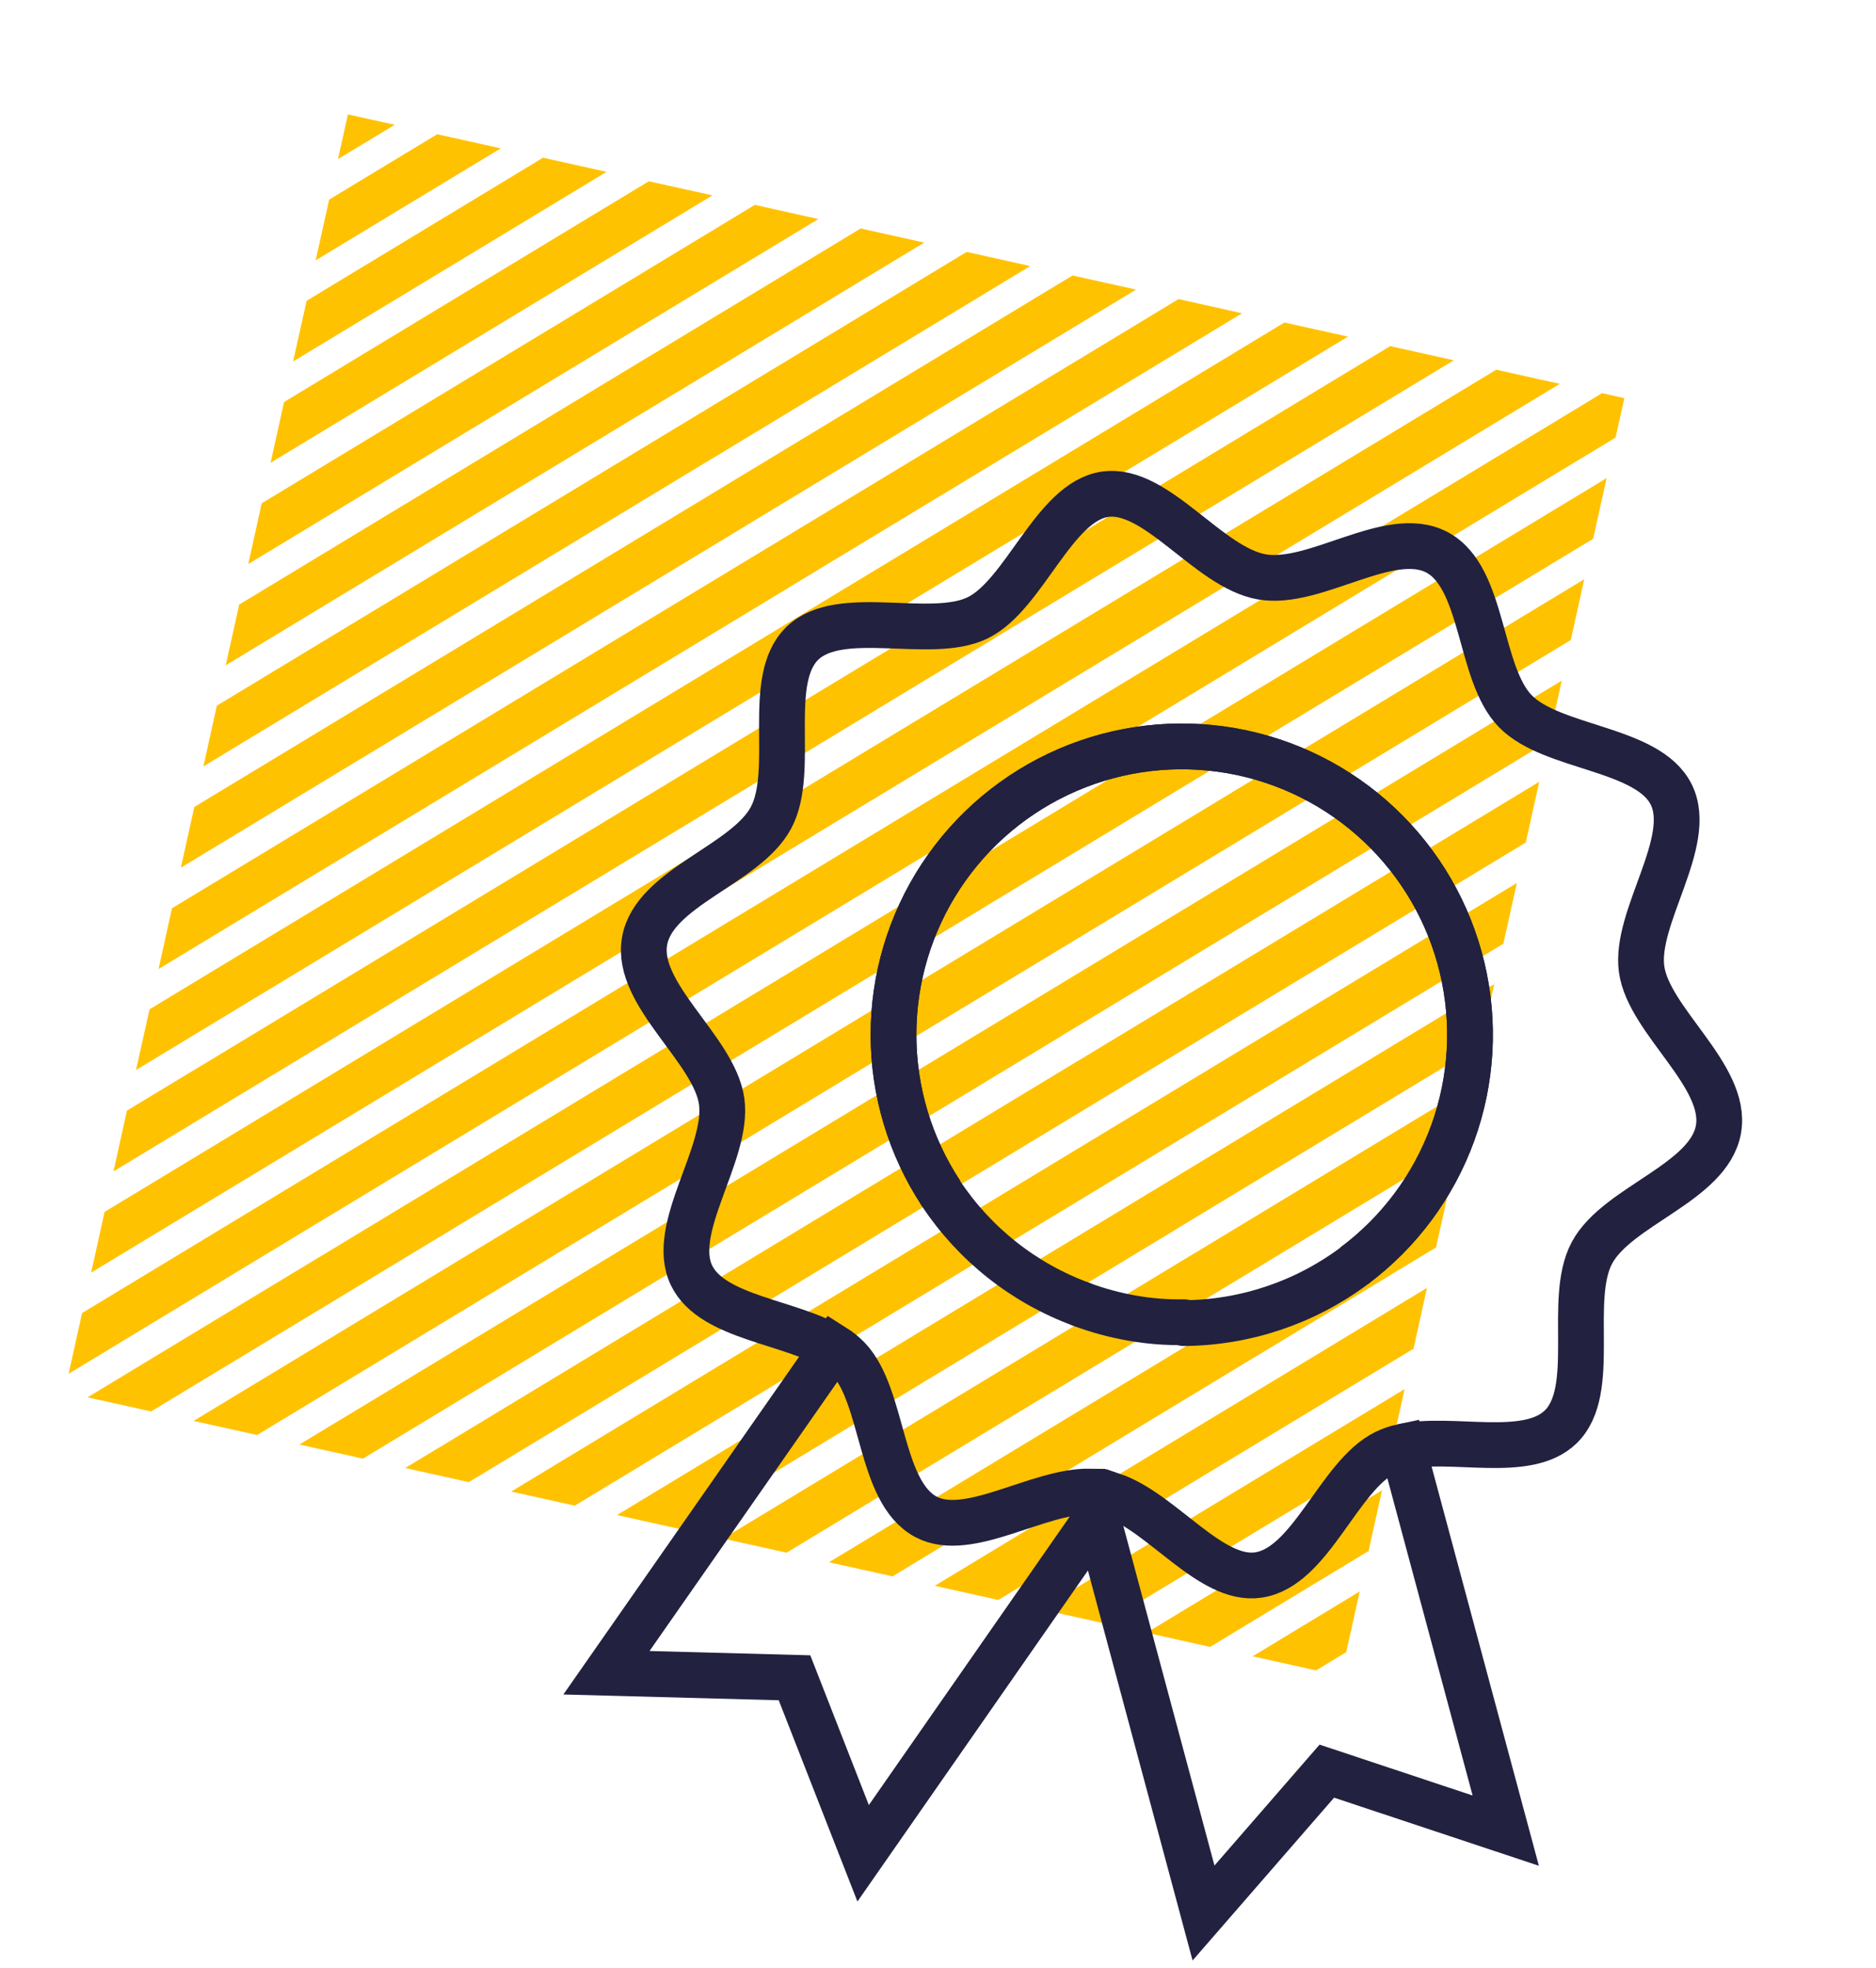 <svg width="82" height="86" viewBox="0 0 82 86" fill="none" xmlns="http://www.w3.org/2000/svg">
<g clip-path="url(#clip0_70_3297)">
<g clip-path="url(#clip1_70_3297)">
<path d="M13.205 53.857L13.303 53.798L13.4 53.739L41.23 36.902L41.327 36.843L41.424 36.787L69.25 19.948L69.348 19.888L69.445 19.833L70.617 19.122L71 17.399L70.026 17.18L68.43 18.148L68.332 18.207L68.235 18.266L40.405 35.102L40.308 35.161L40.21 35.221L12.384 52.057L12.287 52.116L12.19 52.175L3.588 57.38L3 60.033L13.205 53.857Z" fill="#FFC200"/>
<path d="M9.914 48.192L10.011 48.133L37.841 31.296L37.935 31.237L38.032 31.178L63.545 15.745L60.766 15.125L37.017 29.497L36.919 29.556L36.822 29.615L8.996 46.451L8.898 46.51L8.801 46.566L5.549 48.533L4.961 51.19L9.817 48.251L9.914 48.192Z" fill="#FFC200"/>
<path d="M8.224 45.382L8.321 45.322L36.151 28.486L36.248 28.427L36.342 28.371L58.919 14.71L56.14 14.094L35.326 26.686L35.229 26.745L35.131 26.805L7.305 43.641L7.208 43.7L7.111 43.759L6.537 44.108L5.945 46.76L8.126 45.441L8.224 45.382Z" fill="#FFC200"/>
<path d="M11.612 50.999L11.71 50.94L39.536 34.103L39.633 34.044L39.73 33.985L67.56 17.148L67.657 17.089L67.755 17.03L68.179 16.773L67.355 16.591L67.202 16.557L65.4 16.156L38.715 32.3L38.617 32.359L38.52 32.418L10.694 49.255L10.597 49.314L10.499 49.373L4.572 52.959L3.984 55.612L11.515 51.058L11.612 50.999Z" fill="#FFC200"/>
<path d="M57.526 72.997L58.844 72.2L59.432 69.547L54.75 72.381L57.526 72.997Z" fill="#FFC200"/>
<path d="M27.773 14.409L27.871 14.349L35.77 9.573L32.994 8.953L26.855 12.668L26.758 12.727L26.66 12.786L11.439 21.995L10.852 24.648L27.676 14.468L27.773 14.409Z" fill="#FFC200"/>
<path d="M31.165 20.018L31.263 19.959L45.03 11.627L42.254 11.008L30.244 18.274L30.146 18.333L30.049 18.392L9.478 30.838L8.891 33.491L31.068 20.074L31.165 20.018Z" fill="#FFC200"/>
<path d="M34.551 25.631L34.648 25.572L54.29 13.69L51.514 13.07L33.632 23.891L33.535 23.946L33.438 24.006L7.518 39.69L6.93 42.346L34.457 25.691L34.551 25.631Z" fill="#FFC200"/>
<path d="M29.464 17.215L29.565 17.156L40.396 10.601L37.62 9.984L28.545 15.475L28.448 15.534L28.351 15.589L10.455 26.42L9.867 29.073L29.366 17.275L29.464 17.215Z" fill="#FFC200"/>
<path d="M32.852 22.821L32.95 22.762L49.656 12.655L46.88 12.039L31.934 21.08L31.837 21.14L31.739 21.199L8.494 35.264L7.906 37.917L32.758 22.88L32.852 22.821Z" fill="#FFC200"/>
<path d="M15.208 5L14.773 6.953L17.253 5.453L15.208 5Z" fill="#FFC200"/>
<path d="M19.108 5.867L14.388 8.722L13.797 11.378L21.887 6.483L19.108 5.867Z" fill="#FFC200"/>
<path d="M24.388 8.795L24.485 8.736L26.513 7.51L23.734 6.891L23.466 7.054L23.369 7.113L23.272 7.173L13.404 13.143L12.812 15.796L24.291 8.854L24.388 8.795Z" fill="#FFC200"/>
<path d="M26.079 11.602L26.176 11.543L31.139 8.538L28.36 7.922L25.157 9.858L25.059 9.917L24.962 9.976L12.416 17.569L11.828 20.222L25.981 11.661L26.079 11.602Z" fill="#FFC200"/>
<path d="M43.699 40.77L43.602 40.829L15.776 57.666L15.678 57.725L15.581 57.784L8.461 62.094L11.237 62.71L16.597 59.469L16.694 59.407L16.791 59.351L44.617 42.511L44.715 42.455L44.812 42.396L68.659 27.969L69.247 25.312L43.797 40.711L43.699 40.77Z" fill="#FFC200"/>
<path d="M47.081 46.38L46.984 46.44L19.158 63.28L19.061 63.335L18.963 63.395L17.711 64.153L19.683 64.589L19.836 64.623L20.49 64.77L48 48.125L48.097 48.066L48.194 48.006L66.692 36.817L67.28 34.164L47.179 46.325L47.081 46.38Z" fill="#FFC200"/>
<path d="M50.468 51.99L50.37 52.049L26.969 66.208L29.748 66.825L51.39 53.731L51.487 53.672L51.581 53.612L64.725 45.661L65.313 43.008L50.565 51.931L50.468 51.99Z" fill="#FFC200"/>
<path d="M53.862 57.604L53.765 57.663L36.234 68.271L39.014 68.887L54.781 59.344L54.878 59.289L54.975 59.23L62.77 54.512L63.358 51.859L53.96 57.545L53.862 57.604Z" fill="#FFC200"/>
<path d="M57.249 63.21L57.151 63.269L45.492 70.326L48.268 70.942L58.167 64.954L58.264 64.895L58.362 64.836L60.807 63.356L61.395 60.703L57.346 63.151L57.249 63.21Z" fill="#FFC200"/>
<path d="M45.392 43.581L45.295 43.64L17.468 60.477L17.371 60.536L17.274 60.595L13.086 63.126L15.865 63.742L18.289 62.276L18.387 62.217L18.484 62.158L46.314 45.322L46.408 45.263L46.505 45.203L67.677 32.395L68.265 29.742L45.489 43.522L45.392 43.581Z" fill="#FFC200"/>
<path d="M48.779 49.187L48.681 49.246L22.344 65.181L25.123 65.797L49.697 50.931L49.794 50.872L49.892 50.813L65.711 41.242L66.302 38.586L48.876 49.128L48.779 49.187Z" fill="#FFC200"/>
<path d="M52.165 54.793L52.068 54.852L31.602 67.236L34.381 67.852L53.083 56.537L53.181 56.478L53.278 56.419L63.748 50.086L64.335 47.43L52.262 54.737L52.165 54.793Z" fill="#FFC200"/>
<path d="M55.551 60.41L55.454 60.469L40.859 69.299L43.635 69.918L56.47 62.151L56.567 62.092L56.665 62.033L61.785 58.938L62.372 56.281L55.649 60.351L55.551 60.41Z" fill="#FFC200"/>
<path d="M58.938 66.013L58.841 66.072L50.117 71.35L52.893 71.97L59.822 67.778L59.835 67.715L59.87 67.555L60.409 65.125L59.035 65.954L58.938 66.013Z" fill="#FFC200"/>
<path d="M70.026 21.012L69.929 21.072L42.099 37.908L42.002 37.967L41.905 38.026L14.079 54.863L13.981 54.922L13.884 54.978L3.828 61.063L6.604 61.679L14.899 56.663L14.997 56.603L15.094 56.544L42.924 39.708L43.021 39.649L43.115 39.59L69.637 23.544L70.117 21.381L70.152 21.221L70.225 20.891L70.124 20.953L70.026 21.012Z" fill="#FFC200"/>
</g>
<path d="M40.478 66.289C38.408 65.189 38.658 60.999 37.058 59.349C36.874 59.163 36.669 58.998 36.448 58.859L26.508 73.099L34.728 73.319L37.728 80.989L48.078 66.129L47.658 65.179C45.358 65.139 42.338 67.269 40.478 66.289Z" stroke="#222140" stroke-width="2" stroke-miterlimit="10" stroke-linecap="round"/>
<path d="M54.996 68.829C52.916 69.129 50.806 66.089 48.626 65.349L47.906 66.089L52.606 83.599L57.996 77.399L65.816 79.999L61.306 63.219C61.051 63.273 60.803 63.357 60.566 63.469C58.506 64.479 57.306 68.499 54.996 68.829Z" stroke="#222140" stroke-width="2" stroke-miterlimit="10" stroke-linecap="round"/>
<path d="M41.13 52.145C39.778 50.09 39.056 47.684 39.055 45.224C39.053 42.763 39.773 40.356 41.123 38.3C42.474 36.243 44.398 34.627 46.656 33.651C48.915 32.675 51.41 32.382 53.833 32.807C56.256 33.232 58.502 34.358 60.293 36.045C62.084 37.732 63.343 39.906 63.912 42.3C64.482 44.693 64.338 47.201 63.499 49.514C62.66 51.827 61.162 53.844 59.19 55.315" stroke="#222140" stroke-width="2" stroke-miterlimit="10"/>
<path d="M61.304 63.219C63.474 62.749 66.734 63.789 68.214 62.359C69.864 60.769 68.484 56.809 69.584 54.749C70.684 52.689 74.704 51.689 75.114 49.349C75.524 47.009 72.064 44.619 71.754 42.349C71.444 40.079 74.064 36.789 73.054 34.729C72.044 32.669 67.844 32.729 66.234 31.079C64.624 29.429 64.884 25.239 62.814 24.139C60.744 23.039 57.494 25.619 55.154 25.209C52.814 24.799 50.544 21.279 48.304 21.599C46.064 21.919 44.784 25.999 42.734 26.999C40.684 27.999 36.734 26.509 35.074 28.109C33.414 29.709 34.804 33.659 33.704 35.729C32.604 37.799 28.584 38.779 28.174 41.129C27.764 43.479 31.224 45.849 31.544 48.129C31.864 50.409 29.224 53.689 30.234 55.749C31.144 57.599 34.564 57.749 36.444 58.909" stroke="#222140" stroke-width="2" stroke-miterlimit="10"/>
<path d="M59.19 55.315C61.162 53.844 62.66 51.827 63.499 49.514C64.338 47.201 64.482 44.693 63.912 42.3C63.343 39.906 62.084 37.732 60.293 36.045C58.502 34.358 56.256 33.232 53.833 32.807C51.41 32.382 48.915 32.675 46.656 33.651C44.398 34.627 42.474 36.243 41.123 38.3C39.773 40.356 39.053 42.763 39.055 45.224C39.056 47.684 39.778 50.09 41.13 52.145" stroke="#222140" stroke-width="2" stroke-miterlimit="10"/>
<path d="M41.125 52.148C42.604 54.377 44.755 56.076 47.265 56.998" stroke="#222140" stroke-width="2" stroke-miterlimit="10" stroke-linecap="round"/>
<path d="M51.75 57.82C54.433 57.8 57.039 56.924 59.19 55.32" stroke="#222140" stroke-width="2" stroke-miterlimit="10" stroke-linecap="round"/>
<path d="M47.266 57C47.982 57.268 48.722 57.468 49.476 57.6C50.225 57.734 50.985 57.794 51.746 57.78" stroke="#222140" stroke-width="2" stroke-miterlimit="10" stroke-linecap="round"/>
</g>
<defs>
<clipPath id="clip0_70_3297">
<rect width="81.66" height="85.67" fill="white"/>
</clipPath>
<clipPath id="clip1_70_3297">
<rect width="68" height="68" fill="white" transform="translate(3 5)"/>
</clipPath>
</defs>
</svg>
